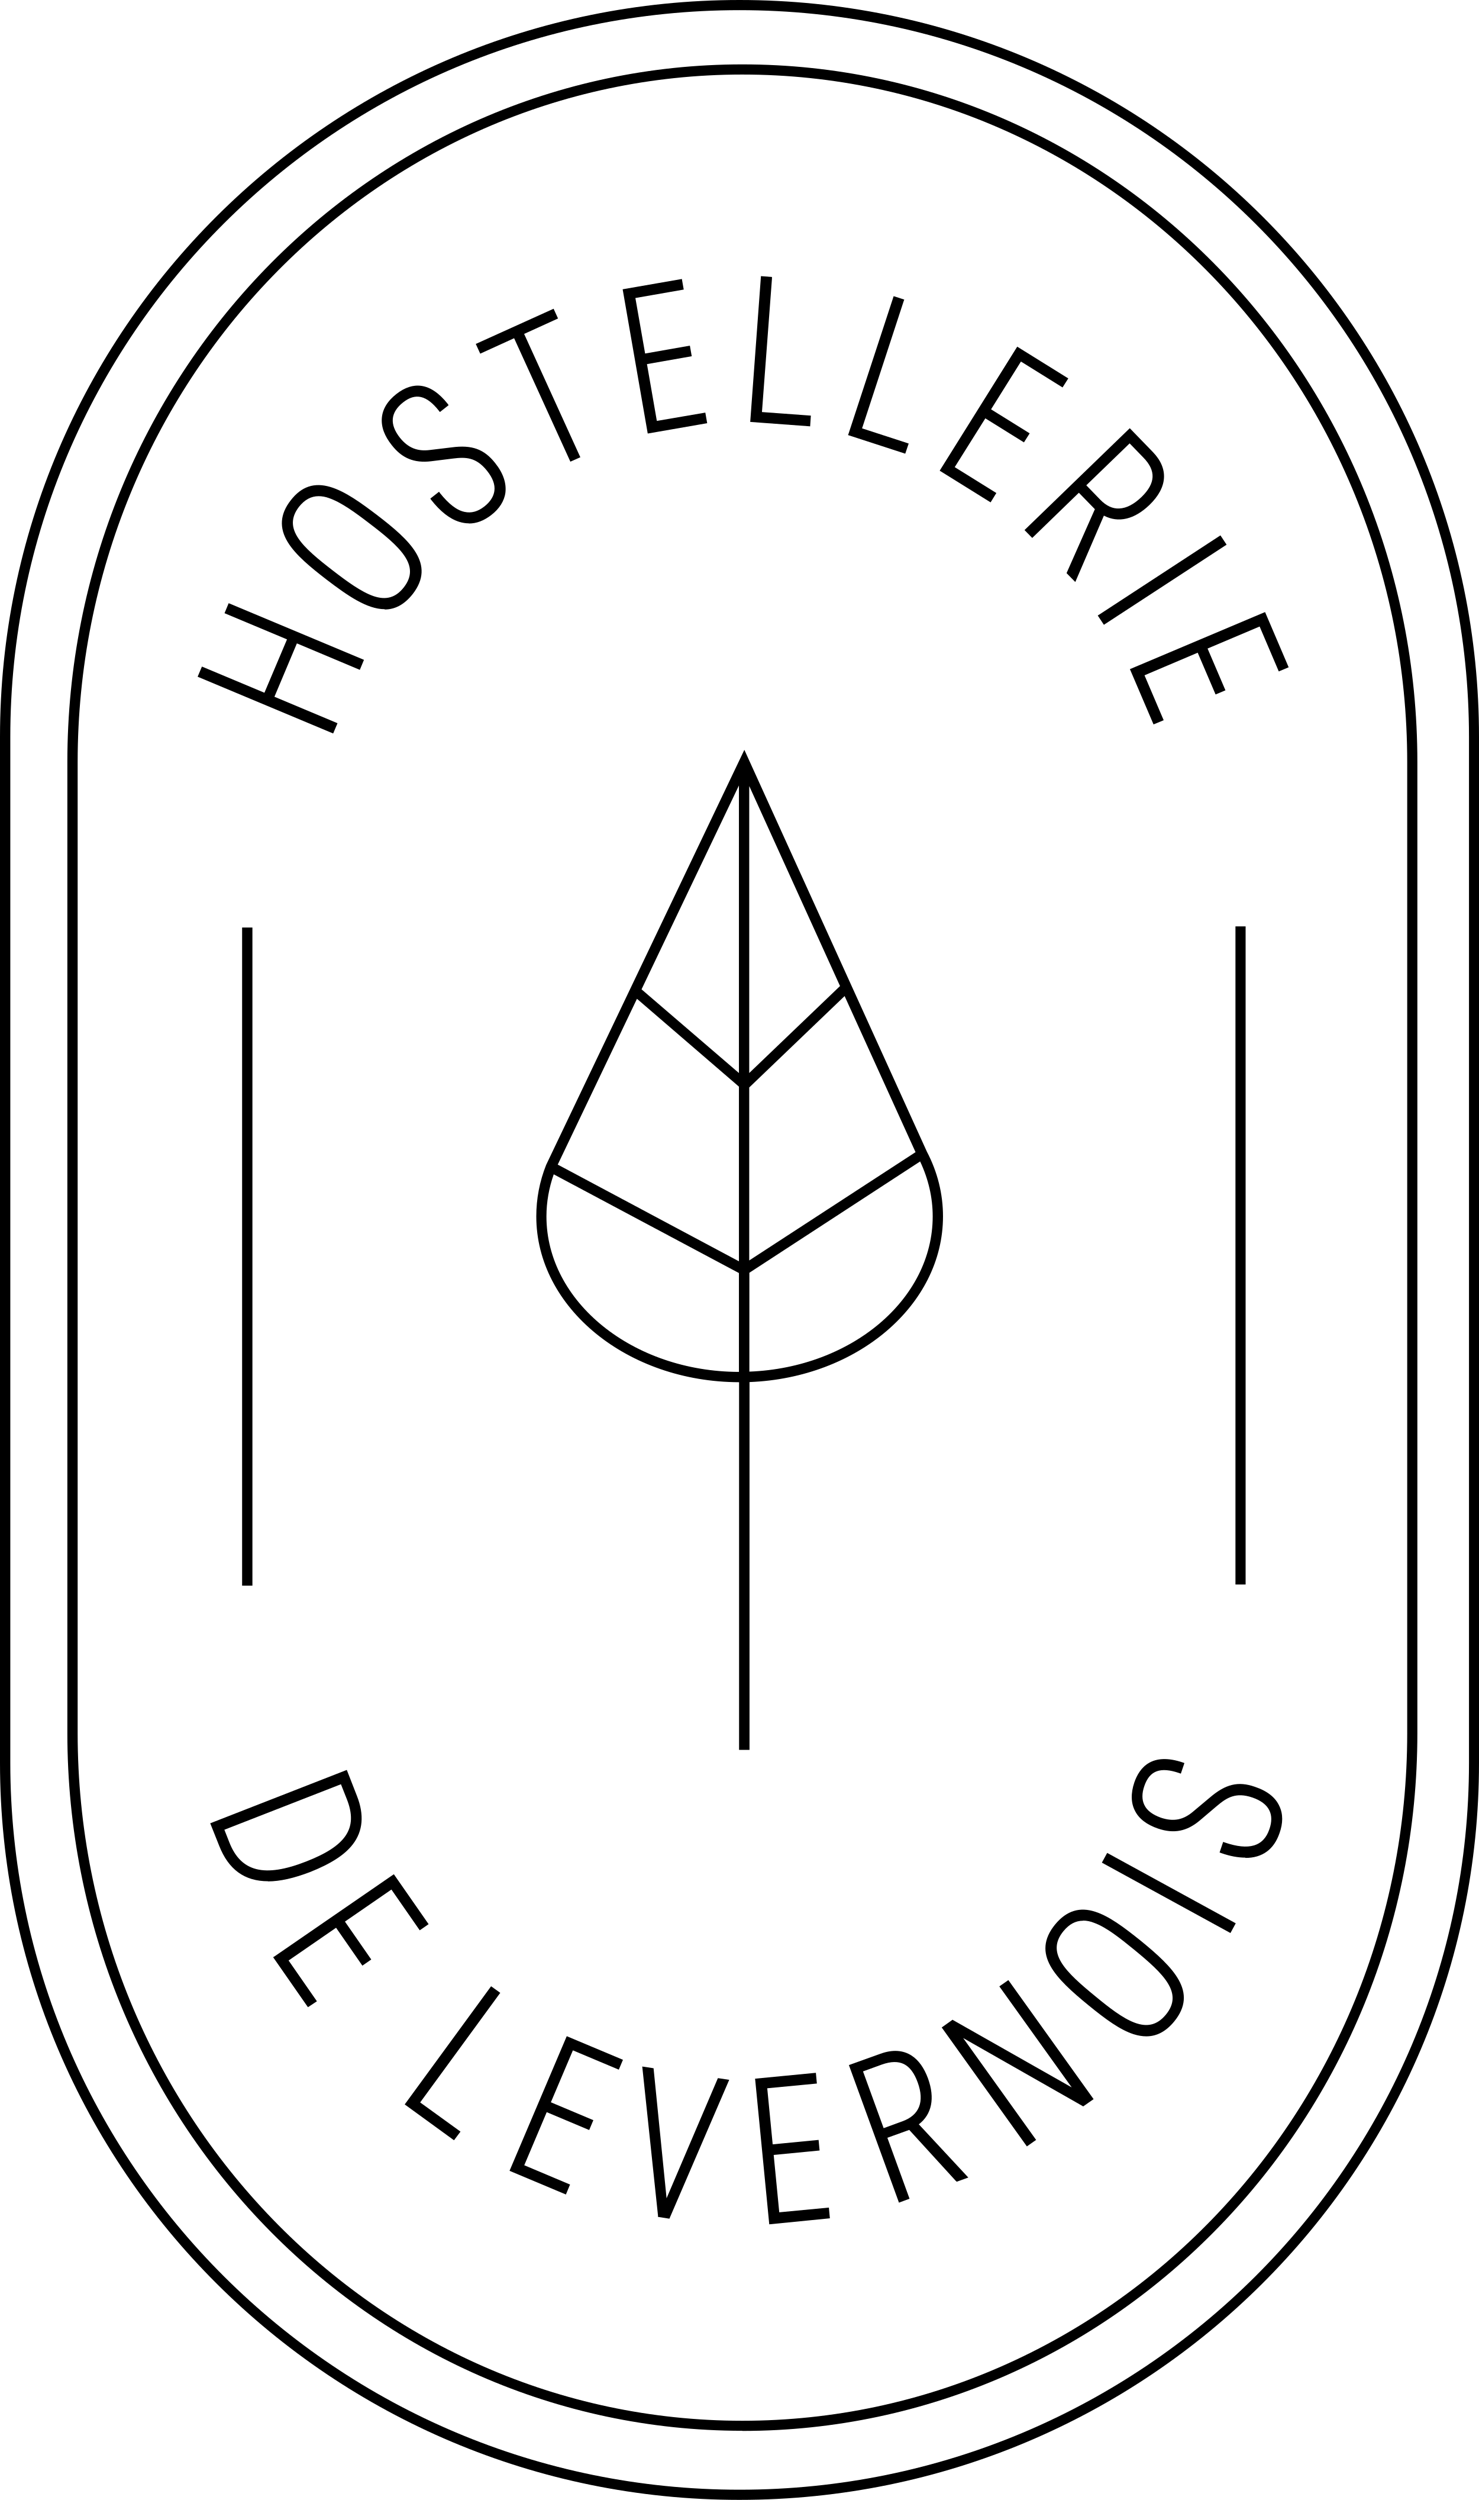 <?xml version="1.0" encoding="UTF-8"?>
<svg id="Layer_2" data-name="Layer 2" xmlns="http://www.w3.org/2000/svg" viewBox="0 0 103.42 174.73">
  <defs>
    <style>
      .cls-1 {
        stroke-width: 0px;
      }
    </style>
  </defs>
  <g id="Layer_1-2" data-name="Layer 1">
    <g>
      <path class="cls-1" d="m13.98,47.23l.21-.49,4.37,1.83,1.66-3.95-4.37-1.83.2-.48,9.24,3.87-.2.48-4.41-1.85-1.66,3.95,4.41,1.85-.21.49-9.24-3.87Z"/>
      <path class="cls-1" d="m23.28,51.26l-9.46-3.96.3-.71,4.37,1.83,1.58-3.73-4.37-1.83.29-.7,9.46,3.96-.29.7-4.4-1.85-1.57,3.73,4.41,1.85-.3.71Zm-9.14-4.09l9.02,3.78.12-.28-4.41-1.85,1.76-4.17,4.4,1.85.11-.26-9.02-3.78-.11.26,4.37,1.83-1.76,4.17-4.37-1.83-.12.28Z"/>
      <path class="cls-1" d="m22.89,40.4c-2.27-1.74-4.05-3.34-2.48-5.37,1.56-2.01,3.57-.71,5.84,1.03,2.27,1.74,4.05,3.36,2.5,5.37-1.57,2.02-3.59.71-5.86-1.03Zm5.46.71c1.28-1.66-.36-3.05-2.42-4.63-2.07-1.58-3.82-2.8-5.1-1.14-1.29,1.66.33,3.05,2.4,4.63,2.07,1.58,3.82,2.8,5.11,1.13Z"/>
      <path class="cls-1" d="m26.9,42.58c-1.23,0-2.59-.94-4.08-2.08-1.06-.82-2.14-1.69-2.7-2.61-.61-1-.54-1.96.21-2.92.75-.97,1.65-1.27,2.78-.93,1.04.31,2.16,1.13,3.23,1.94,2.34,1.79,4.14,3.45,2.52,5.54-.6.76-1.26,1.08-1.96,1.08Zm-4.64-8.45c-.68,0-1.25.32-1.75.97-.69.9-.75,1.73-.19,2.65.55.9,1.61,1.75,2.65,2.54,2.31,1.77,4.2,2.98,5.69,1.05,1.48-1.92-.17-3.43-2.48-5.2-1.04-.8-2.14-1.6-3.15-1.9-.27-.06-.52-.11-.77-.11Zm4.62,7.91c-.26,0-.54-.05-.84-.15-.89-.3-1.87-1.03-2.89-1.81-1.81-1.39-3.85-2.95-2.43-4.8.62-.8,1.4-1.02,2.39-.68.88.3,1.87,1.02,2.88,1.81,1.02.78,1.96,1.54,2.49,2.31.59.87.57,1.68-.05,2.48-.42.55-.94.84-1.55.84Zm-4.6-7.36c-.53,0-.98.25-1.37.74-1.19,1.54.24,2.82,2.38,4.47,1,.77,1.96,1.47,2.81,1.77.9.31,1.58.11,2.14-.61.56-.72.57-1.42.04-2.2-.5-.74-1.44-1.5-2.44-2.26-.99-.76-1.96-1.47-2.82-1.77-.26-.1-.51-.14-.75-.14Z"/>
      <path class="cls-1" d="m30.25,34.88l.42-.33c1.3,1.65,2.37,1.66,3.27.96.84-.67,1.07-1.58.21-2.67-.83-1.04-1.65-1.01-2.51-.9l-1.54.19c-1.25.15-2.02-.29-2.64-1.07-.99-1.24-.91-2.46.31-3.42,1.04-.82,2.21-.85,3.4.67l-.42.33c-.99-1.24-1.84-1.26-2.68-.59-.87.69-1.06,1.58-.23,2.63.68.85,1.42,1.01,2.23.9l1.5-.18c1.45-.19,2.22.14,2.93,1.04,1.16,1.47.76,2.67-.26,3.47-1.45,1.14-2.85.44-4-1.01Z"/>
      <path class="cls-1" d="m32.78,36.58c-.22,0-.45-.04-.68-.11-.66-.21-1.31-.72-1.94-1.52l-.07-.1.61-.48.07.1c.6.75,1.17,1.2,1.72,1.31.47.1.92-.02,1.38-.38.41-.32.65-.7.7-1.09.06-.44-.12-.91-.51-1.4-.77-.97-1.51-.97-2.39-.86l-1.53.19c-1.18.14-2.03-.21-2.74-1.12-.52-.65-.75-1.28-.7-1.9.05-.63.4-1.2,1.03-1.69.58-.45,1.16-.64,1.73-.56.64.09,1.25.51,1.84,1.25l.07.1-.61.48-.07-.09c-.86-1.09-1.64-1.27-2.51-.58-.88.7-.95,1.53-.22,2.46.57.71,1.22.98,2.12.86l1.5-.18c1.42-.19,2.27.12,3.04,1.09.57.71.8,1.41.72,2.08-.08.58-.42,1.12-.99,1.56-.52.4-1.03.59-1.56.59Zm-2.36-1.68c.58.7,1.17,1.16,1.76,1.35.68.21,1.35.06,2-.44.52-.4.83-.9.9-1.41.08-.59-.14-1.24-.66-1.89-.72-.9-1.48-1.17-2.82-1l-1.5.18c-.99.13-1.71-.16-2.33-.95-.83-1.05-.74-2.02.26-2.8.95-.75,1.86-.58,2.77.52l.24-.18c-.52-.63-1.07-.99-1.61-1.07-.51-.07-1.03.1-1.55.51-.57.45-.89.97-.94,1.52-.05.55.17,1.13.64,1.73.67.85,1.42,1.16,2.53,1.02l1.54-.19c.9-.11,1.77-.12,2.61.94.43.55.62,1.08.57,1.58-.06.47-.32.89-.79,1.25-.51.4-1.04.55-1.58.43-.58-.13-1.17-.56-1.77-1.31l-.25.2Z"/>
      <path class="cls-1" d="m36.01,23.49l-2.37,1.08-.21-.47,5.22-2.36.21.47-2.37,1.08,3.93,8.62-.48.21-3.93-8.63Z"/>
      <path class="cls-1" d="m39.88,32.26l-3.93-8.62-2.37,1.08-.31-.68,5.44-2.46.31.68-2.37,1.08,3.93,8.62-.7.31Zm-3.81-8.93l3.93,8.62.26-.12-3.93-8.62,2.37-1.08-.11-.25-5,2.27.11.25,2.37-1.07Z"/>
      <path class="cls-1" d="m43.66,20.32l3.91-.68.09.51-3.38.59.72,4.12,3.13-.55.09.51-3.13.55.73,4.2,3.38-.59.09.51-3.91.68-1.71-9.84Z"/>
      <path class="cls-1" d="m45.29,30.29l-.02-.12-1.73-9.95,4.14-.72.13.74-3.38.59.68,3.88,3.13-.55.13.74-3.13.55.69,3.97,3.39-.58.13.74-4.14.72Zm-1.49-9.87l1.68,9.6,3.67-.64-.05-.27-3.38.59-.77-4.44,3.13-.55-.05-.27-3.13.55-.76-4.35,3.38-.59-.05-.27-3.68.63Z"/>
      <path class="cls-1" d="m53.33,19.43l.53.04-.69,9.44,3.42.25-.04.51-3.96-.29.74-9.96Z"/>
      <path class="cls-1" d="m56.66,29.8l-4.2-.31.75-10.19.77.06v.12s-.7,9.32-.7,9.32l3.42.25-.05.74Zm-3.94-.53l3.72.28.02-.27-3.42-.25v-.12s.7-9.32.7-9.32l-.29-.02-.73,9.71Z"/>
      <path class="cls-1" d="m62.56,20.84l.51.17-2.95,9,3.26,1.06-.16.49-3.78-1.23,3.12-9.49Z"/>
      <path class="cls-1" d="m63.3,31.71l-4-1.3.04-.11,3.15-9.6.74.24-.04.11-2.91,8.89,3.26,1.06-.24.71Zm-3.7-1.46l3.55,1.16.09-.26-3.26-1.06.04-.11,2.91-8.89-.29-.09-3.04,9.26Z"/>
      <path class="cls-1" d="m71.18,24.4l3.37,2.09-.27.44-2.91-1.81-2.22,3.55,2.7,1.68-.27.44-2.7-1.68-2.27,3.62,2.91,1.81-.27.44-3.37-2.09,5.3-8.48Z"/>
      <path class="cls-1" d="m69.28,35.12l-3.57-2.22.06-.1,5.36-8.57,3.57,2.22-.4.63-2.91-1.81-2.09,3.34,2.7,1.68-.4.63-2.7-1.68-2.14,3.41,2.91,1.81-.4.65Zm-3.24-2.3l3.16,1.96.14-.24-2.91-1.81.06-.1,2.33-3.71,2.7,1.68.14-.24-2.7-1.68,2.35-3.75,2.91,1.81.14-.24-3.16-1.96-5.18,8.27Z"/>
      <path class="cls-1" d="m78.99,30.09l1.53,1.57c1.3,1.33.72,2.61-.23,3.53-.86.83-2,1.36-3.16.67l-2,4.61-.41-.42,1.98-4.48-1.26-1.29-3.26,3.16-.37-.38,7.18-6.97Zm-2.15,4.9c.88.9,1.95.93,3.08-.16,1.05-1.01,1.09-1.96.13-2.93l-1.05-1.08-3.2,3.1,1.04,1.07Z"/>
      <path class="cls-1" d="m75.18,40.67l-.6-.61.03-.07,1.95-4.4-1.12-1.15-3.26,3.16-.54-.55,7.36-7.12,1.61,1.66c1.12,1.16,1.04,2.47-.23,3.7-1.06,1.02-2.18,1.28-3.19.75l-2,4.64Zm-.31-.67l.23.24,1.98-4.57.12.07c1.2.72,2.3.05,3.01-.65.82-.8,1.53-2.03.22-3.37l-1.44-1.48-7.01,6.79.21.21,3.26-3.16,1.4,1.43-.03.07-1.95,4.41Zm3.36-4.22c-.52,0-1.02-.24-1.48-.71l-1.12-1.15,3.37-3.26,1.13,1.16c1,1.02.96,2.04-.14,3.1-.57.55-1.15.85-1.71.86,0,0-.03,0-.05,0Zm-2.26-1.85l.95.98c.42.44.88.66,1.35.63.5-.02,1.02-.29,1.55-.8.99-.96,1.03-1.84.13-2.76l-.96-.99-3.03,2.93Z"/>
      <path class="cls-1" d="m85.3,37.58l.29.45-8.37,5.47-.29-.45,8.37-5.47Z"/>
      <path class="cls-1" d="m77.19,43.67l-.43-.65.1-.06,8.48-5.54.43.65-8.58,5.6Zm-.1-.58l.17.25,8.17-5.35-.17-.25-8.17,5.35Z"/>
      <path class="cls-1" d="m88.39,42.93l1.55,3.64-.48.2-1.34-3.14-3.86,1.63,1.25,2.92-.48.2-1.25-2.92-3.94,1.66,1.34,3.14-.48.2-1.55-3.64,9.23-3.89Z"/>
      <path class="cls-1" d="m80.66,50.63l-1.65-3.86,9.45-3.99,1.65,3.86-.69.29-1.34-3.14-3.64,1.54,1.25,2.92-.69.29-1.25-2.92-3.72,1.58,1.34,3.14-.7.29Zm-1.34-3.73l1.46,3.42.25-.11-1.34-3.14,4.16-1.76,1.25,2.92.26-.11-1.25-2.92,4.08-1.73,1.34,3.14.25-.11-1.46-3.42-9,3.82Z"/>
      <path class="cls-1" d="m24.19,123.85l.68,1.71c1.1,2.79-.77,4.21-3.2,5.16-2.45.96-5.04,1.25-6.22-1.74l-.58-1.48,9.32-3.64Zm-8.25,4.97c.91,2.3,2.8,2.46,5.52,1.4,2.7-1.05,3.79-2.31,2.9-4.55l-.45-1.12-8.37,3.27.39,1Z"/>
      <path class="cls-1" d="m18.74,131.49c-1.64,0-2.76-.82-3.41-2.47l-.63-1.58,9.55-3.73.71,1.82c.52,1.32.42,2.46-.29,3.38-.57.74-1.52,1.35-2.97,1.93-1.12.43-2.11.66-2.96.66Zm-3.73-3.92l.54,1.37c.95,2.39,2.87,2.92,6.07,1.67,1.39-.55,2.33-1.15,2.87-1.85.67-.87.76-1.9.26-3.15l-.63-1.6-9.11,3.56Zm3.71,3.39c-1.41,0-2.35-.7-2.91-2.1l-.44-1.11,8.59-3.36.49,1.24c.45,1.13.41,2.06-.12,2.83-.49.71-1.39,1.3-2.85,1.87-1.06.42-1.98.63-2.76.63Zm-3.03-3.07l.35.89c.81,2.06,2.46,2.47,5.37,1.33,1.41-.55,2.28-1.12,2.74-1.78.49-.71.52-1.54.09-2.61l-.4-1.01-8.15,3.18Z"/>
      <path class="cls-1" d="m27.52,131.15l2.29,3.3-.42.29-1.98-2.85-3.45,2.38,1.84,2.65-.42.29-1.84-2.65-3.52,2.42,1.98,2.85-.42.29-2.29-3.3,8.24-5.68Z"/>
      <path class="cls-1" d="m21.53,140.29l-2.43-3.49.1-.06,8.34-5.74,2.43,3.49-.62.43-1.98-2.85-3.25,2.24,1.84,2.65-.62.43-1.84-2.65-3.32,2.29,1.98,2.85-.62.41Zm-2.09-3.44l2.15,3.1.23-.16-1.98-2.85,3.72-2.56,1.84,2.65.23-.16-1.84-2.65,3.65-2.51,1.98,2.85.23-.16-2.15-3.1-8.06,5.54Z"/>
      <path class="cls-1" d="m34.36,139l.44.32-5.6,7.66,2.82,2.04-.3.41-3.25-2.36,5.9-8.07Z"/>
      <path class="cls-1" d="m31.74,149.59l-3.44-2.5,6.04-8.26.64.46-5.6,7.66,2.82,2.04-.45.6Zm-3.12-2.56l3.06,2.22.17-.22-2.81-2.04,5.6-7.66-.25-.18-5.76,7.89Z"/>
      <path class="cls-1" d="m39.7,142.47l3.71,1.56-.2.48-3.2-1.35-1.64,3.85,2.97,1.25-.2.48-2.97-1.25-1.67,3.92,3.2,1.36-.2.47-3.71-1.57,3.91-9.19Z"/>
      <path class="cls-1" d="m39.56,153.38l-3.93-1.65,4-9.41,3.93,1.65-.29.69-3.21-1.35-1.54,3.63,2.97,1.25-.29.69-2.97-1.25-1.57,3.71,3.2,1.35-.29.7Zm-3.62-1.78l3.49,1.47.11-.25-3.21-1.35,1.77-4.14,2.97,1.25.11-.25-2.97-1.25,1.73-4.06,3.2,1.35.11-.25-3.5-1.47-3.82,8.97Z"/>
      <path class="cls-1" d="m45.05,144.6l.56.09.96,9.47,3.73-8.74.56.09-4.08,9.47-.64-.11-1.07-10.26Z"/>
      <path class="cls-1" d="m46.83,155.08l-.82-.13v-.1s-1.1-10.41-1.1-10.41l.79.12.91,9.09,3.59-8.4.79.12-4.18,9.7Zm-.6-.33l.45.07,3.98-9.24-.31-.05-3.87,9.09-.99-9.83-.31-.05,1.05,10Z"/>
      <path class="cls-1" d="m52.94,145.4l4.01-.39.05.51-3.47.33.4,4.16,3.21-.31.05.51-3.21.31.41,4.24,3.47-.33.05.51-4.01.39-.96-9.94Z"/>
      <path class="cls-1" d="m53.79,155.46l-.99-10.17,4.25-.41.07.75-3.47.33.38,3.92,3.21-.31.07.74-3.21.31.39,4.01,3.47-.33.07.75-4.24.42Zm-.73-9.96l.95,9.69,3.77-.36-.02-.28-3.47.33-.44-4.48,3.21-.31-.02-.28-3.21.31-.43-4.4,3.47-.33-.02-.28-3.78.38Z"/>
      <path class="cls-1" d="m59.51,144.42l2.09-.75c1.77-.64,2.72.4,3.17,1.65.41,1.12.42,2.38-.71,3.15l3.43,3.69-.56.21-3.32-3.63-1.72.63,1.55,4.26-.51.18-3.42-9.38Zm3.63,3.96c1.21-.43,1.68-1.39,1.15-2.87-.49-1.37-1.35-1.79-2.65-1.32l-1.43.51,1.52,4.18,1.42-.51Z"/>
      <path class="cls-1" d="m62.86,153.96l-.04-.12-3.46-9.5,2.2-.79c.85-.31,1.59-.26,2.19.13.49.32.87.86,1.14,1.59.5,1.38.27,2.51-.64,3.21l3.46,3.72-.81.29-.06-.05-3.26-3.57-1.53.55,1.55,4.26-.73.27Zm-3.19-9.47l3.33,9.16.29-.1-1.55-4.26,1.91-.69.06.06,3.26,3.56.32-.12-3.39-3.66.11-.08c1.17-.8,1.01-2.08.67-3.02-.25-.69-.6-1.18-1.04-1.47-.53-.35-1.2-.38-1.97-.1l-1.98.73Zm1.98,4.56l-.04-.11-1.57-4.29,1.54-.55c.69-.25,1.25-.26,1.72-.02.47.23.82.7,1.08,1.41.53,1.47.1,2.54-1.22,3.02l-1.52.56Zm-1.3-4.26l1.44,3.96,1.31-.48c1.19-.43,1.56-1.37,1.07-2.72-.24-.66-.56-1.08-.96-1.28-.41-.2-.91-.19-1.54.03l-1.32.48Z"/>
      <path class="cls-1" d="m66.02,141.74l.6-.43,8.74,4.96-5.3-7.41.43-.31,5.82,8.12-.57.4-8.8-5.01,5.34,7.46-.44.32-5.81-8.11Z"/>
      <path class="cls-1" d="m71.81,150.03l-5.96-8.32.76-.54.06.04,8.27,4.69-5.06-7.06.63-.44,5.96,8.32-.73.51-.06-.04-8.33-4.74,5.1,7.12-.64.45Zm-5.62-8.26l5.68,7.93.25-.17-5.59-7.8,9.21,5.24.41-.29-5.68-7.93-.24.17,5.55,7.75-9.15-5.19-.44.31Z"/>
      <path class="cls-1" d="m76.17,140.05c-2.21-1.81-3.94-3.47-2.28-5.47,1.64-1.99,3.61-.62,5.82,1.18,2.21,1.81,3.94,3.49,2.31,5.47-1.65,2-3.63.63-5.84-1.18Zm5.44.85c1.35-1.63-.24-3.08-2.25-4.73-2.01-1.65-3.73-2.91-5.08-1.27-1.36,1.65.22,3.08,2.23,4.73,2.01,1.65,3.75,2.92,5.1,1.28Z"/>
      <path class="cls-1" d="m80.16,142.33c-.29,0-.58-.05-.9-.15-.94-.31-1.91-1.01-3.17-2.04-2.27-1.86-4.01-3.56-2.3-5.64.79-.95,1.71-1.24,2.82-.87.94.31,1.9,1.01,3.17,2.03,2.27,1.86,4.02,3.57,2.32,5.64-.57.69-1.21,1.03-1.94,1.03Zm-4.44-8.63c-.66,0-1.22.31-1.75.94-1.57,1.91.02,3.47,2.27,5.31.97.79,2.09,1.67,3.09,2,1.03.33,1.85.08,2.58-.8,1.57-1.9-.03-3.46-2.29-5.31-1.24-1.01-2.19-1.7-3.09-2-.29-.09-.56-.14-.82-.14Zm4.43,8.08c-.28,0-.57-.05-.88-.17-.88-.32-1.84-1.09-2.83-1.89-1.76-1.44-3.75-3.07-2.25-4.89.65-.79,1.45-1,2.43-.63.87.32,1.84,1.08,2.82,1.88,1.76,1.44,3.76,3.08,2.27,4.9-.44.54-.96.81-1.55.81Zm-4.42-7.53c-.52,0-.96.24-1.36.72-1.26,1.52.13,2.85,2.22,4.56.97.8,1.92,1.54,2.76,1.85.89.33,1.58.15,2.17-.56,1.25-1.51-.13-2.84-2.23-4.56-.97-.79-1.91-1.54-2.75-1.85-.29-.12-.56-.17-.8-.17Z"/>
      <path class="cls-1" d="m77.21,130.15l.26-.47,8.78,4.81-.26.47-8.78-4.81Z"/>
      <path class="cls-1" d="m86.04,135.11l-8.99-4.92.37-.68,8.99,4.92-.37.68Zm-8.67-5.01l8.57,4.69.15-.27-8.57-4.69-.15.27Z"/>
      <path class="cls-1" d="m85.43,129.4l.18-.51c1.99.68,2.9.1,3.28-.99.36-1.03.05-1.93-1.27-2.38-1.26-.43-1.94.06-2.6.62l-1.19,1.01c-.98.82-1.86.87-2.81.55-1.5-.51-2.1-1.58-1.59-3.07.44-1.27,1.41-1.93,3.24-1.31l-.18.51c-1.5-.51-2.23-.06-2.59.97-.37,1.07-.04,1.92,1.23,2.36,1.02.35,1.74.08,2.37-.46l1.17-.98c1.12-.96,1.96-1.1,3.04-.73,1.77.6,2.09,1.85,1.66,3.08-.61,1.77-2.17,1.94-3.93,1.34Z"/>
      <path class="cls-1" d="m87.08,129.84c-.5,0-1.07-.1-1.69-.32l-.11-.04.25-.74.11.04c1.69.58,2.71.28,3.12-.92.18-.51.18-.96,0-1.32-.19-.4-.6-.7-1.18-.9-1.17-.4-1.8.01-2.49.59l-1.19,1.01c-.91.77-1.82.94-2.92.57-.79-.27-1.33-.68-1.61-1.23-.29-.55-.31-1.23-.05-2,.36-1.04,1.23-2.12,3.39-1.39l.11.04-.25.74-.11-.04c-1.32-.45-2.07-.18-2.44.9-.18.51-.18.97,0,1.33.18.39.58.68,1.16.89.87.29,1.56.16,2.25-.43l1.17-.98c1.1-.94,1.98-1.16,3.15-.75.87.29,1.45.75,1.72,1.37.25.53.25,1.18,0,1.87-.39,1.14-1.2,1.73-2.38,1.73Zm-1.5-.51c1.34.43,3.03.53,3.66-1.31.22-.63.22-1.21,0-1.7-.25-.55-.79-.97-1.59-1.24-1.09-.37-1.88-.18-2.92.71l-1.17.98c-.76.66-1.53.81-2.48.48-.64-.22-1.08-.56-1.3-1.01-.2-.42-.21-.93,0-1.51.4-1.16,1.26-1.51,2.62-1.08l.1-.29c-1.51-.48-2.51-.06-2.97,1.27-.24.71-.23,1.32.03,1.81.26.49.76.86,1.49,1.12,1.03.35,1.83.19,2.69-.52l1.19-1.01c.7-.59,1.42-1.08,2.72-.63.65.22,1.1.57,1.33,1.02.21.43.21.93.02,1.5-.44,1.3-1.56,1.66-3.32,1.1l-.1.29Z"/>
      <path class="cls-1" d="m64.81,80.49l-12.76-28.08-13.86,29.01c-.46,1.16-.69,2.37-.69,3.6,0,6.38,6.36,11.57,14.18,11.59v25.7h.73v-25.71c7.52-.29,13.53-5.37,13.53-11.58,0-1.57-.38-3.1-1.13-4.53Zm-13.14,15.4c-7.42-.02-13.46-4.89-13.46-10.87,0-1.01.18-2,.51-2.94l12.95,6.9v6.91Zm0-7.73l-12.67-6.76,5.54-11.59,7.13,6.14v12.21Zm0-13.16l-6.81-5.85,6.81-14.25v20.1Zm.73-20.04l6.34,13.96-6.35,6.08v-20.03h0Zm0,21.04l6.66-6.38,4.96,10.91-11.63,7.57v-12.1Zm0,19.88v-6.92l11.94-7.78c.58,1.23.88,2.52.88,3.84,0,5.81-5.69,10.57-12.81,10.85Z"/>
      <path class="cls-1" d="m51.71,174.73c-28.52,0-51.71-23.11-51.71-51.51V51.51C0,23.11,23.2,0,51.71,0s51.71,23.11,51.71,51.51v71.71c0,28.4-23.2,51.51-51.71,51.51ZM51.71.71C23.59.71.72,23.5.72,51.51v71.71c0,28.01,22.88,50.8,51,50.8s51-22.79,51-50.8V51.51C102.71,23.5,79.83.71,51.71.71Z"/>
      <path class="cls-1" d="m51.91,169.9c-26.03,0-47.2-21.88-47.2-48.77V53.27C4.71,26.38,25.88,4.5,51.91,4.5s47.2,21.88,47.2,48.77v67.87c0,26.89-21.18,48.77-47.2,48.77Zm0-164.69C26.28,5.21,5.43,26.77,5.43,53.27v67.87c0,26.5,20.85,48.06,46.48,48.06s46.49-21.56,46.49-48.06V53.27c0-26.5-20.86-48.06-46.49-48.06Z"/>
      <path class="cls-1" d="m17.65,64.83h-.72v46h.72v-46Z"/>
      <path class="cls-1" d="m87.1,64.75h-.71v46h.71v-46Z"/>
    </g>
  </g>
</svg>